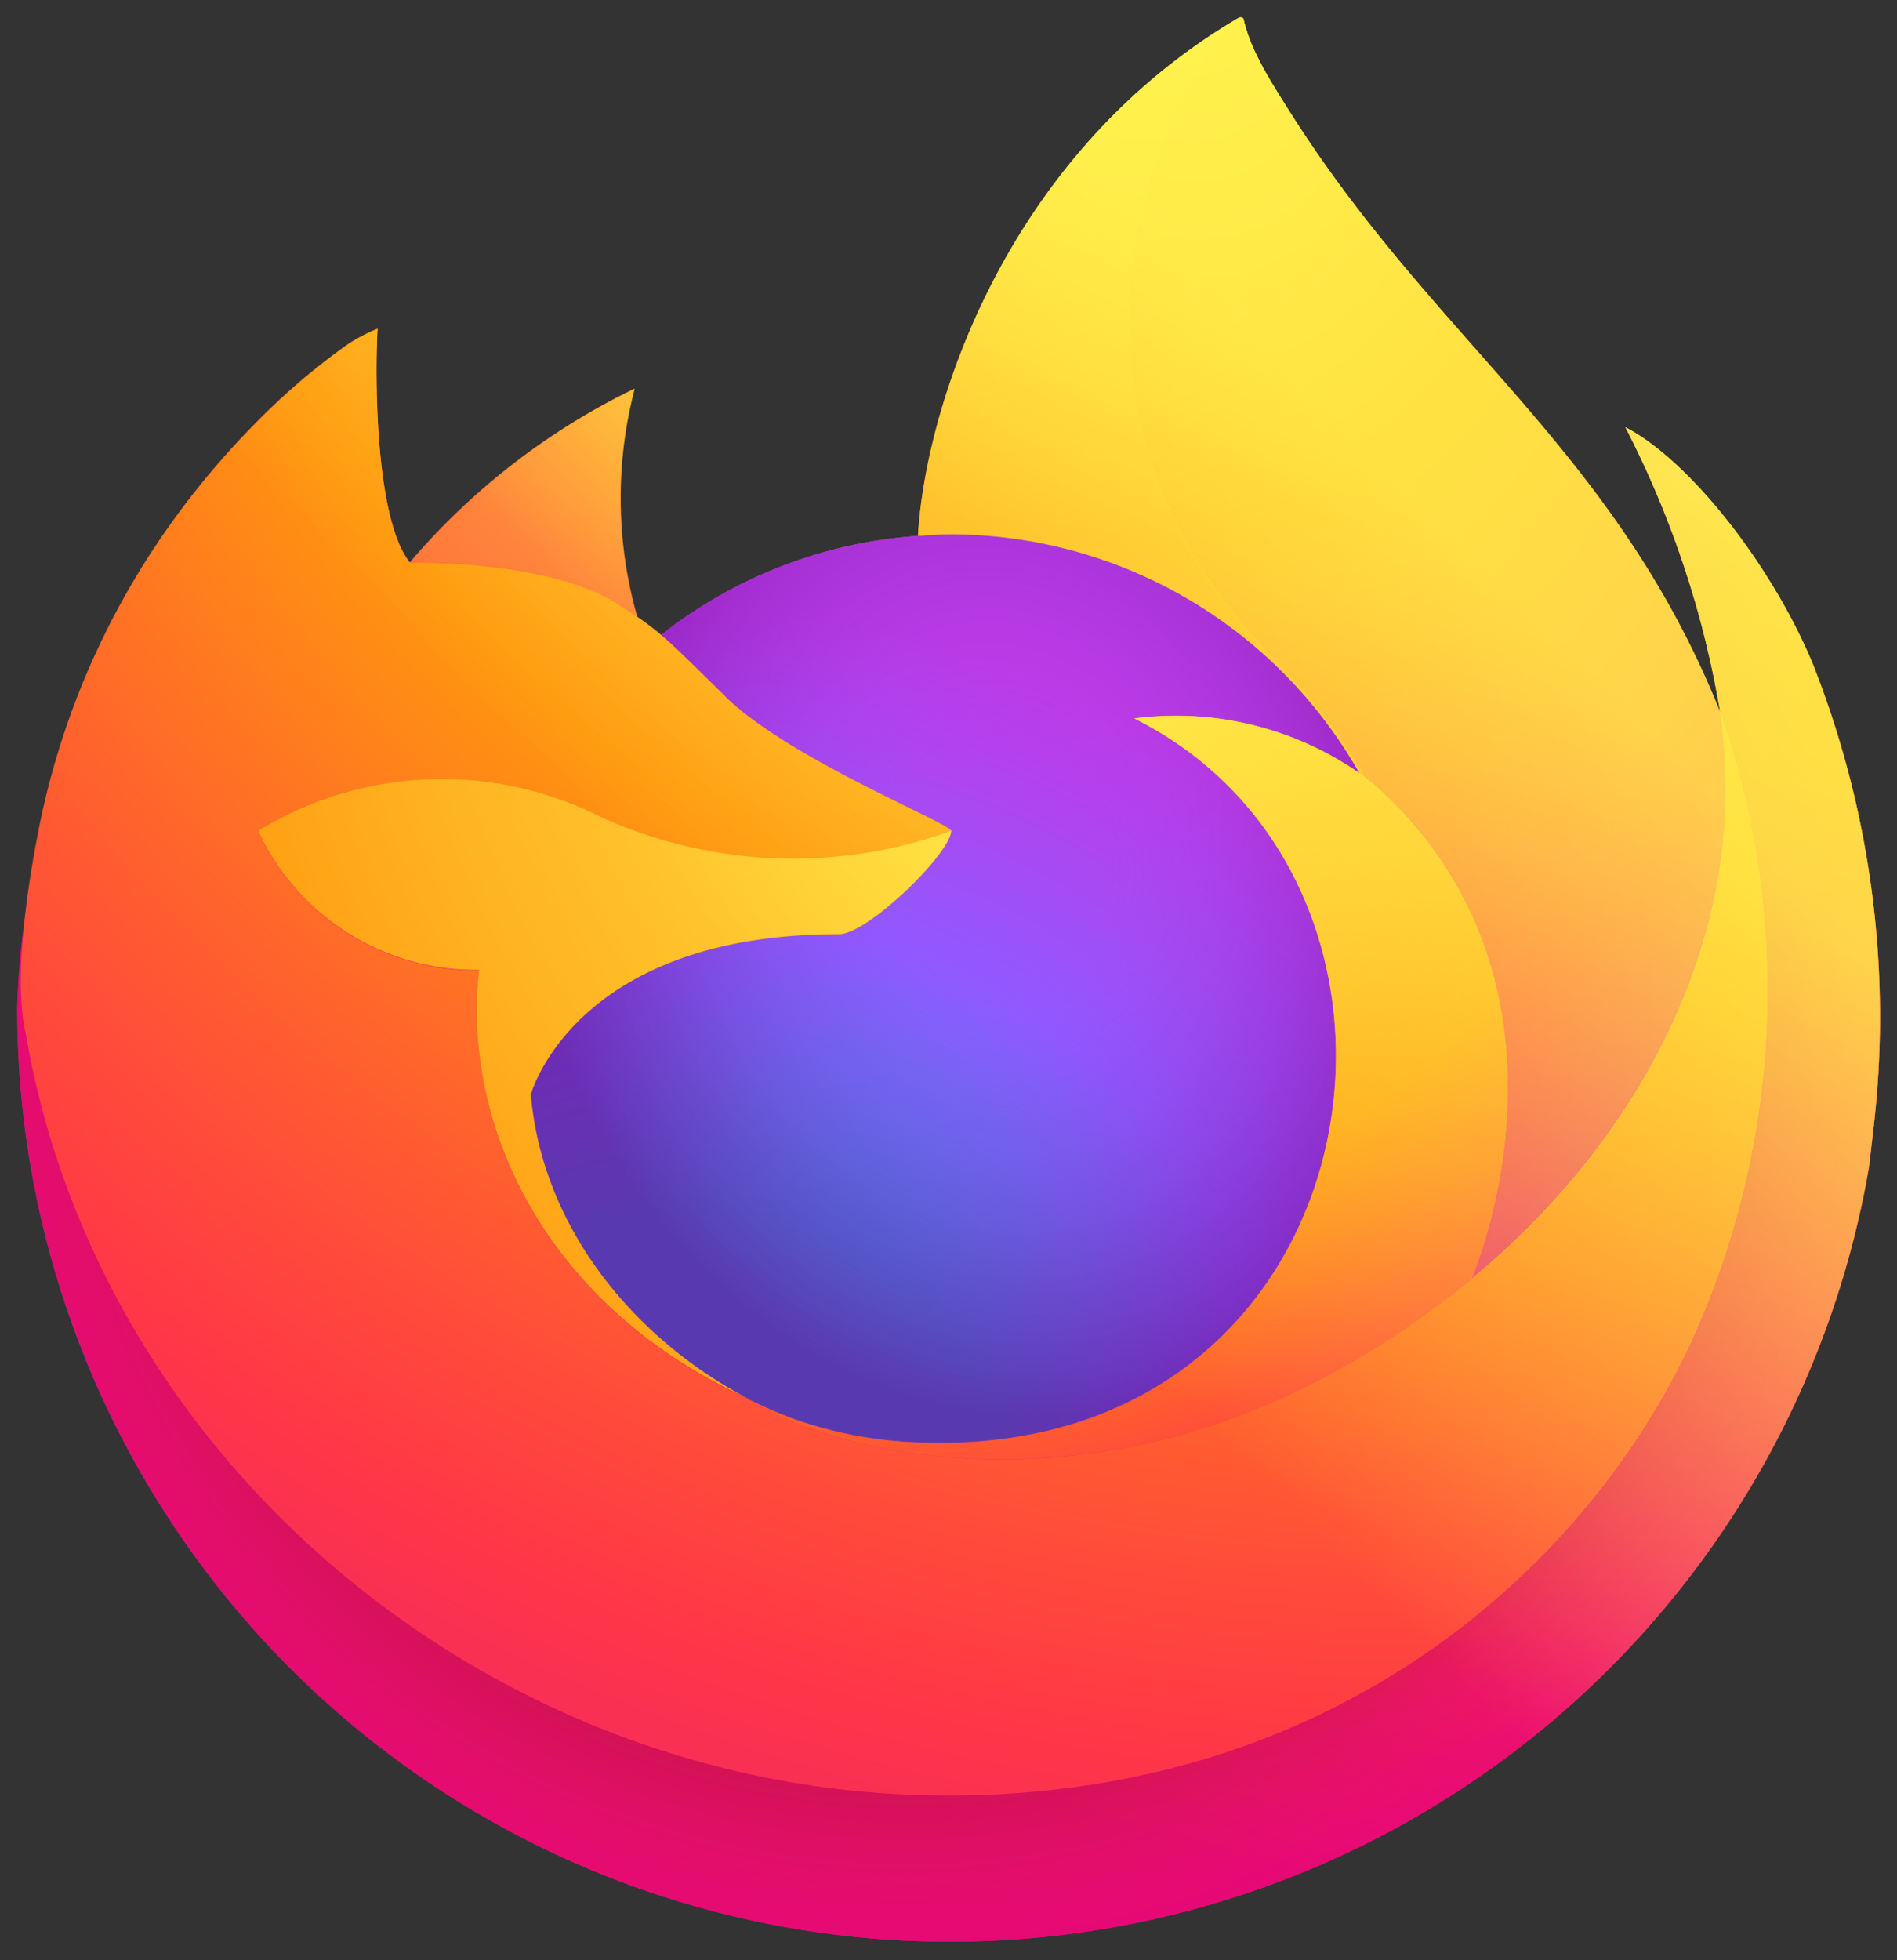 <?xml version="1.0" encoding="UTF-8"?>
<!-- This Source Code Form is subject to the terms of the Mozilla Public
   - License, v. 2.0. If a copy of the MPL was not distributed with this
   - file, You can obtain one at http://mozilla.org/MPL/2.0/. -->
<svg xmlns:cc="http://creativecommons.org/ns#" xmlns:dc="http://purl.org/dc/elements/1.1/"
     xmlns:rdf="http://www.w3.org/1999/02/22-rdf-syntax-ns#" width="77.42" height="79.97"
     version="1.1" viewBox="0 0 77.42 79.97"
     xmlns="http://www.w3.org/2000/svg">
    <rect x="0" y="0" width="77.42" height="79.97" fill="#333333" stroke="none"/>
    <title>Firefox Browser logo</title>
    <defs>
        <linearGradient id="a" x1="70.79" x2="6.447" y1="12.39" y2="74.47" gradientTransform="translate(-1.3 -.004)"
                        gradientUnits="userSpaceOnUse">
            <stop stop-color="#fff44f" offset=".048"/>
            <stop stop-color="#ffe847" offset=".111"/>
            <stop stop-color="#ffc830" offset=".225"/>
            <stop stop-color="#ff980e" offset=".368"/>
            <stop stop-color="#ff8b16" offset=".401"/>
            <stop stop-color="#ff672a" offset=".462"/>
            <stop stop-color="#ff3647" offset=".534"/>
            <stop stop-color="#e31587" offset=".705"/>
        </linearGradient>
        <radialGradient id="b" cx="-7907" cy="-8515" r="80.8" gradientTransform="translate(7974,8524)"
                        gradientUnits="userSpaceOnUse">
            <stop stop-color="#ffbd4f" offset=".129"/>
            <stop stop-color="#ffac31" offset=".186"/>
            <stop stop-color="#ff9d17" offset=".247"/>
            <stop stop-color="#ff980e" offset=".283"/>
            <stop stop-color="#ff563b" offset=".403"/>
            <stop stop-color="#ff3750" offset=".467"/>
            <stop stop-color="#f5156c" offset=".71"/>
            <stop stop-color="#eb0878" offset=".782"/>
            <stop stop-color="#e50080" offset=".86"/>
        </radialGradient>
        <radialGradient id="c" cx="-7937" cy="-8482" r="80.8" gradientTransform="translate(7974,8524)"
                        gradientUnits="userSpaceOnUse">
            <stop stop-color="#960e18" offset=".3"/>
            <stop stop-color="#b11927" stop-opacity=".74" offset=".351"/>
            <stop stop-color="#db293d" stop-opacity=".343" offset=".435"/>
            <stop stop-color="#f5334b" stop-opacity=".094" offset=".497"/>
            <stop stop-color="#ff3750" stop-opacity="0" offset=".53"/>
        </radialGradient>
        <radialGradient id="d" cx="-7927" cy="-8533" r="58.53" gradientTransform="translate(7974,8524)"
                        gradientUnits="userSpaceOnUse">
            <stop stop-color="#fff44f" offset=".132"/>
            <stop stop-color="#ffdc3e" offset=".252"/>
            <stop stop-color="#ff9d12" offset=".506"/>
            <stop stop-color="#ff980e" offset=".526"/>
        </radialGradient>
        <radialGradient id="e" cx="-7946" cy="-8461" r="38.47" gradientTransform="translate(7974,8524)"
                        gradientUnits="userSpaceOnUse">
            <stop stop-color="#3a8ee6" offset=".353"/>
            <stop stop-color="#5c79f0" offset=".472"/>
            <stop stop-color="#9059ff" offset=".669"/>
            <stop stop-color="#c139e6" offset="1"/>
        </radialGradient>
        <radialGradient id="f" cx="-7936" cy="-8492" r="20.4"
                        gradientTransform="matrix(.972 -.235 .275 1.138 10090 7834)" gradientUnits="userSpaceOnUse">
            <stop stop-color="#9059ff" stop-opacity="0" offset=".206"/>
            <stop stop-color="#8c4ff3" stop-opacity=".064" offset=".278"/>
            <stop stop-color="#7716a8" stop-opacity=".45" offset=".747"/>
            <stop stop-color="#6e008b" stop-opacity=".6" offset=".975"/>
        </radialGradient>
        <radialGradient id="g" cx="-7938" cy="-8518" r="27.68" gradientTransform="translate(7974,8524)"
                        gradientUnits="userSpaceOnUse">
            <stop stop-color="#ffe226" offset="0"/>
            <stop stop-color="#ffdb27" offset=".121"/>
            <stop stop-color="#ffc82a" offset=".295"/>
            <stop stop-color="#ffa930" offset=".502"/>
            <stop stop-color="#ff7e37" offset=".732"/>
            <stop stop-color="#ff7139" offset=".792"/>
        </radialGradient>
        <radialGradient id="h" cx="-7916" cy="-8536" r="118.1" gradientTransform="translate(7974,8524)"
                        gradientUnits="userSpaceOnUse">
            <stop stop-color="#fff44f" offset=".113"/>
            <stop stop-color="#ff980e" offset=".456"/>
            <stop stop-color="#ff5634" offset=".622"/>
            <stop stop-color="#ff3647" offset=".716"/>
            <stop stop-color="#e31587" offset=".904"/>
        </radialGradient>
        <radialGradient id="i" cx="-7927" cy="-8523" r="86.5"
                        gradientTransform="matrix(.105 .995 -.653 .069 -4685 8470)" gradientUnits="userSpaceOnUse">
            <stop stop-color="#fff44f" offset="0"/>
            <stop stop-color="#ffe847" offset=".06"/>
            <stop stop-color="#ffc830" offset=".168"/>
            <stop stop-color="#ff980e" offset=".304"/>
            <stop stop-color="#ff8b16" offset=".356"/>
            <stop stop-color="#ff672a" offset=".455"/>
            <stop stop-color="#ff3647" offset=".57"/>
            <stop stop-color="#e31587" offset=".737"/>
        </radialGradient>
        <radialGradient id="j" cx="-7938" cy="-8508" r="73.72" gradientTransform="translate(7974,8524)"
                        gradientUnits="userSpaceOnUse">
            <stop stop-color="#fff44f" offset=".137"/>
            <stop stop-color="#ff980e" offset=".48"/>
            <stop stop-color="#ff5634" offset=".592"/>
            <stop stop-color="#ff3647" offset=".655"/>
            <stop stop-color="#e31587" offset=".904"/>
        </radialGradient>
        <radialGradient id="k" cx="-7919" cy="-8504" r="80.69" gradientTransform="translate(7974,8524)"
                        gradientUnits="userSpaceOnUse">
            <stop stop-color="#fff44f" offset=".094"/>
            <stop stop-color="#ffe141" offset=".231"/>
            <stop stop-color="#ffaf1e" offset=".509"/>
            <stop stop-color="#ff980e" offset=".626"/>
        </radialGradient>
        <linearGradient id="l" x1="70.01" x2="15.27" y1="12.06" y2="66.81" gradientTransform="translate(-1.3 -.004)"
                        gradientUnits="userSpaceOnUse">
            <stop stop-color="#fff44f" stop-opacity=".8" offset=".167"/>
            <stop stop-color="#fff44f" stop-opacity=".634" offset=".266"/>
            <stop stop-color="#fff44f" stop-opacity=".217" offset=".489"/>
            <stop stop-color="#fff44f" stop-opacity="0" offset=".6"/>
        </linearGradient>
    </defs>
    <g transform="matrix(.982 0 0 .982 .697 .72)">
        <path d="m74.62 26.83c-1.684-4.052-5.1-8.427-7.775-9.81a40.27 40.27 0 0 1 3.925 11.76l7e-3 0.065c-4.382-10.92-11.81-15.33-17.88-24.92-0.307-0.485-0.614-0.971-0.913-1.484-0.171-0.293-0.308-0.557-0.427-0.8a7.053 7.053 0 0 1-0.578-1.535 0.1 0.1 0 0 0-0.088-0.1 0.138 0.138 0 0 0-0.073 0c-5e-3 0-0.013 9e-3 -0.019 0.011s-0.019 0.011-0.028 0.015l0.015-0.026c-9.735 5.7-13.04 16.25-13.34 21.53a19.39 19.39 0 0 0-10.67 4.111 11.59 11.59 0 0 0-1-0.758 17.97 17.97 0 0 1-0.109-9.473 28.7 28.7 0 0 0-9.329 7.21h-0.018c-1.536-1.947-1.428-8.367-1.34-9.708a6.928 6.928 0 0 0-1.294 0.687 28.22 28.22 0 0 0-3.788 3.245 33.84 33.84 0 0 0-3.623 4.347v6e-3 -7e-3a32.73 32.73 0 0 0-5.2 11.74l-0.052 0.256c-0.073 0.341-0.336 2.049-0.381 2.42 0 0.029-6e-3 0.056-9e-3 0.085a36.94 36.94 0 0 0-0.629 5.343v0.2a38.76 38.76 0 0 0 76.95 6.554c0.065-0.5 0.118-0.995 0.176-1.5a39.86 39.86 0 0 0-2.514-19.47zm-44.67 30.34c0.181 0.087 0.351 0.181 0.537 0.264l0.027 0.017q-0.282-0.135-0.564-0.281zm8.878-23.38m31.95-4.934v-0.037l7e-3 0.041z"
              fill="url(#a)"/>
        <path d="m74.62 26.83c-1.684-4.052-5.1-8.427-7.775-9.81a40.27 40.27 0 0 1 3.925 11.76v0.037l7e-3 0.041a35.1 35.1 0 0 1-1.206 26.16c-4.442 9.531-15.19 19.3-32.02 18.82-18.18-0.515-34.2-14.01-37.19-31.68-0.545-2.787 0-4.2 0.274-6.465a28.88 28.88 0 0 0-0.623 5.348v0.2a38.76 38.76 0 0 0 76.95 6.554c0.065-0.5 0.118-0.995 0.176-1.5a39.86 39.86 0 0 0-2.514-19.47z"
              fill="url(#b)"/>
        <path d="m74.62 26.83c-1.684-4.052-5.1-8.427-7.775-9.81a40.27 40.27 0 0 1 3.925 11.76v0.037l7e-3 0.041a35.1 35.1 0 0 1-1.206 26.16c-4.442 9.531-15.19 19.3-32.02 18.82-18.18-0.515-34.2-14.01-37.19-31.68-0.545-2.787 0-4.2 0.274-6.465a28.88 28.88 0 0 0-0.623 5.348v0.2a38.76 38.76 0 0 0 76.95 6.554c0.065-0.5 0.118-0.995 0.176-1.5a39.86 39.86 0 0 0-2.514-19.47z"
              fill="url(#c)"/>
        <path d="m55.78 31.38c0.084 0.059 0.162 0.118 0.241 0.177a21.1 21.1 0 0 0-3.6-4.695c-12.05-12.05-3.157-26.12-1.658-26.84l0.015-0.022c-9.735 5.7-13.04 16.25-13.34 21.53 0.452-0.031 0.9-0.069 1.362-0.069a19.56 19.56 0 0 1 16.98 9.917z"
              fill="url(#d)"/>
        <path d="m38.82 33.79c-0.064 0.964-3.47 4.289-4.661 4.289-11.02 0-12.81 6.667-12.81 6.667 0.488 5.614 4.4 10.24 9.129 12.68 0.216 0.112 0.435 0.213 0.654 0.312q0.569 0.252 1.138 0.466a17.24 17.24 0 0 0 5.043 0.973c19.32 0.906 23.06-23.1 9.119-30.07a13.38 13.38 0 0 1 9.345 2.269 19.56 19.56 0 0 0-16.98-9.917c-0.46 0-0.91 0.038-1.362 0.069a19.39 19.39 0 0 0-10.67 4.111c0.591 0.5 1.258 1.168 2.663 2.553 2.63 2.591 9.375 5.275 9.39 5.59z"
              fill="url(#e)"/>
        <path d="m38.82 33.79c-0.064 0.964-3.47 4.289-4.661 4.289-11.02 0-12.81 6.667-12.81 6.667 0.488 5.614 4.4 10.24 9.129 12.68 0.216 0.112 0.435 0.213 0.654 0.312q0.569 0.252 1.138 0.466a17.24 17.24 0 0 0 5.043 0.973c19.32 0.906 23.06-23.1 9.119-30.07a13.38 13.38 0 0 1 9.345 2.269 19.56 19.56 0 0 0-16.98-9.917c-0.46 0-0.91 0.038-1.362 0.069a19.39 19.39 0 0 0-10.67 4.111c0.591 0.5 1.258 1.168 2.663 2.553 2.63 2.591 9.375 5.275 9.39 5.59z"
              fill="url(#f)"/>
        <path d="m24.96 24.36c0.314 0.2 0.573 0.374 0.8 0.531a17.97 17.97 0 0 1-0.109-9.473 28.7 28.7 0 0 0-9.329 7.21c0.189-5e-3 5.811-0.106 8.638 1.732z"
              fill="url(#g)"/>
        <path d="m0.354 42.16c2.991 17.67 19.01 31.17 37.19 31.68 16.83 0.476 27.58-9.294 32.02-18.82a35.1 35.1 0 0 0 1.206-26.16v-0.037c0-0.029-6e-3 -0.046 0-0.037l7e-3 0.065c1.375 8.977-3.191 17.67-10.33 23.56l-0.022 0.05c-13.91 11.33-27.22 6.834-29.91 5q-0.282-0.135-0.564-0.281c-8.109-3.876-11.46-11.26-10.74-17.6a9.953 9.953 0 0 1-9.181-5.775 14.62 14.62 0 0 1 14.25-0.572 19.3 19.3 0 0 0 14.55 0.572c-0.015-0.315-6.76-3-9.39-5.59-1.405-1.385-2.072-2.052-2.663-2.553a11.59 11.59 0 0 0-1-0.758c-0.23-0.157-0.489-0.327-0.8-0.531-2.827-1.838-8.449-1.737-8.635-1.732h-0.018c-1.536-1.947-1.428-8.367-1.34-9.708a6.928 6.928 0 0 0-1.294 0.687 28.22 28.22 0 0 0-3.788 3.245 33.84 33.84 0 0 0-3.638 4.337v6e-3 -7e-3a32.73 32.73 0 0 0-5.2 11.74c-0.019 0.079-1.396 6.099-0.717 9.221z"
              fill="url(#h)"/>
        <path d="m52.42 26.86a21.1 21.1 0 0 1 3.6 4.7c0.213 0.161 0.412 0.321 0.581 0.476 8.787 8.1 4.183 19.55 3.84 20.36 7.138-5.881 11.7-14.58 10.33-23.56-4.384-10.93-11.82-15.34-17.88-24.93-0.307-0.485-0.614-0.971-0.913-1.484-0.171-0.293-0.308-0.557-0.427-0.8a7.053 7.053 0 0 1-0.578-1.535 0.1 0.1 0 0 0-0.088-0.1 0.138 0.138 0 0 0-0.073 0c-5e-3 0-0.013 9e-3 -0.019 0.011s-0.019 0.011-0.028 0.015c-1.499 0.711-10.39 14.79 1.66 26.83z"
              fill="url(#i)"/>
        <path d="m56.6 32.04c-0.169-0.155-0.368-0.315-0.581-0.476-0.079-0.059-0.157-0.118-0.241-0.177a13.38 13.38 0 0 0-9.345-2.269c13.94 6.97 10.2 30.97-9.119 30.07a17.24 17.24 0 0 1-5.043-0.973q-0.569-0.213-1.138-0.466c-0.219-0.1-0.438-0.2-0.654-0.312l0.027 0.017c2.694 1.839 16 6.332 29.91-5l0.022-0.05c0.347-0.81 4.951-12.26-3.84-20.36z"
              fill="url(#j)"/>
        <path d="m21.35 44.74s1.789-6.667 12.81-6.667c1.191 0 4.6-3.325 4.661-4.289a19.3 19.3 0 0 1-14.55-0.572 14.62 14.62 0 0 0-14.25 0.572 9.953 9.953 0 0 0 9.181 5.775c-0.718 6.337 2.632 13.72 10.74 17.6 0.181 0.087 0.351 0.181 0.537 0.264-4.733-2.445-8.641-7.069-9.129-12.68z"
              fill="url(#k)"/>
        <path d="m74.62 26.83c-1.684-4.052-5.1-8.427-7.775-9.81a40.27 40.27 0 0 1 3.925 11.76l7e-3 0.065c-4.382-10.92-11.81-15.33-17.88-24.92-0.307-0.485-0.614-0.971-0.913-1.484-0.171-0.293-0.308-0.557-0.427-0.8a7.053 7.053 0 0 1-0.578-1.535 0.1 0.1 0 0 0-0.088-0.1 0.138 0.138 0 0 0-0.073 0c-5e-3 0-0.013 9e-3 -0.019 0.011s-0.019 0.011-0.028 0.015l0.015-0.026c-9.735 5.7-13.04 16.25-13.34 21.53 0.452-0.031 0.9-0.069 1.362-0.069a19.56 19.56 0 0 1 16.98 9.917 13.38 13.38 0 0 0-9.345-2.269c13.94 6.97 10.2 30.97-9.119 30.07a17.24 17.24 0 0 1-5.043-0.973q-0.569-0.213-1.138-0.466c-0.219-0.1-0.438-0.2-0.654-0.312l0.027 0.017q-0.282-0.135-0.564-0.281c0.181 0.087 0.351 0.181 0.537 0.264-4.733-2.446-8.641-7.07-9.129-12.68 0 0 1.789-6.667 12.81-6.667 1.191 0 4.6-3.325 4.661-4.289-0.015-0.315-6.76-3-9.39-5.59-1.405-1.385-2.072-2.052-2.663-2.553a11.59 11.59 0 0 0-1-0.758 17.97 17.97 0 0 1-0.109-9.473 28.7 28.7 0 0 0-9.329 7.21h-0.018c-1.536-1.947-1.428-8.367-1.34-9.708a6.928 6.928 0 0 0-1.294 0.687 28.22 28.22 0 0 0-3.788 3.245 33.84 33.84 0 0 0-3.623 4.347v6e-3 -7e-3a32.73 32.73 0 0 0-5.2 11.74l-0.052 0.256c-0.073 0.341-0.4 2.073-0.447 2.445a45.09 45.09 0 0 0-0.572 5.403v0.2a38.76 38.76 0 0 0 76.95 6.554c0.065-0.5 0.118-0.995 0.176-1.5a39.86 39.86 0 0 0-2.514-19.47zm-3.845 1.991 7e-3 0.041z"
              fill="url(#l)"/>
    </g>
</svg>
